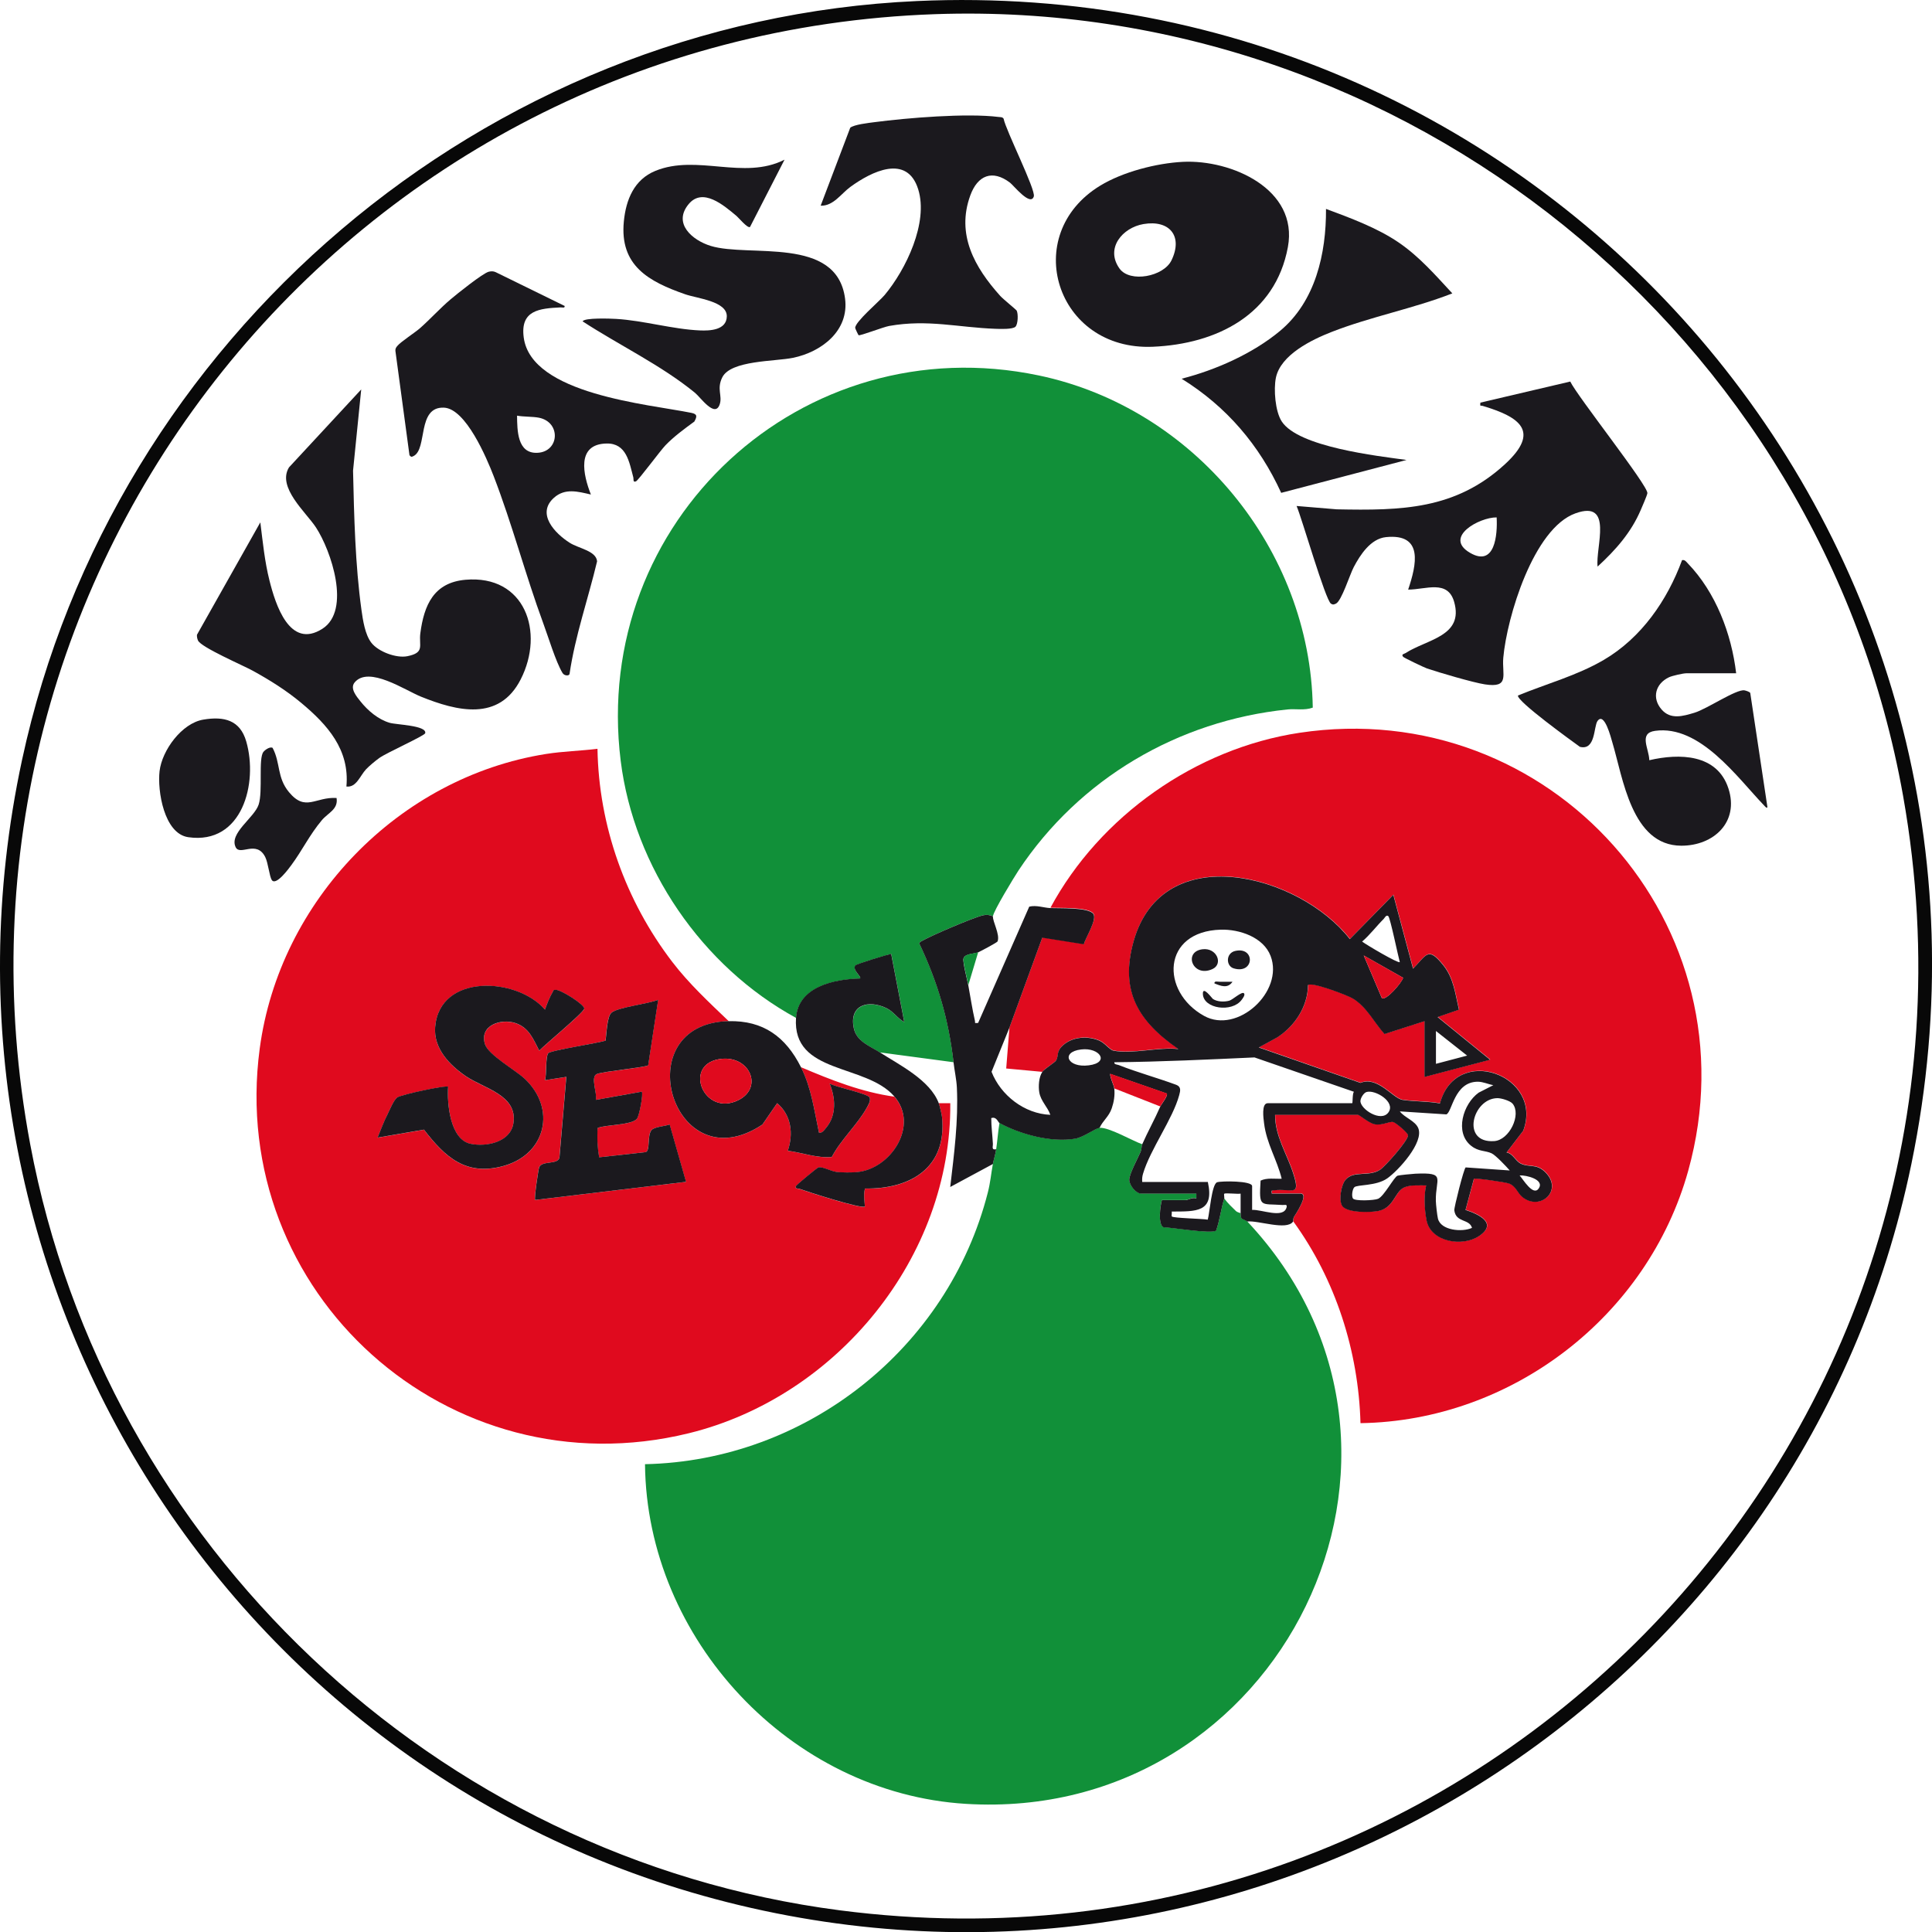 <svg xmlns="http://www.w3.org/2000/svg" id="uuid-7038685b-ea78-4125-a0ca-f420d485f84a" data-name="Calque 2" viewBox="0 0 392.75 392.79"><defs><style>      .uuid-fbbd934e-0a9a-426d-b9e1-1baed7bf44ab {        fill: #e00a1e;      }      .uuid-7b04a18c-73c2-4246-bf97-2a07aba42aac {        fill: #119039;      }      .uuid-58eba5d6-19c9-47bf-85cc-1faa9ee40761 {        fill: #080808;      }      .uuid-0c88aaae-3884-4cac-89aa-8fddca3d8c36 {        fill: #1b191e;      }    </style></defs><g id="uuid-8a2e5071-1df7-4b7d-bb0b-f7a144084a47" data-name="Calque 1"><g><path class="uuid-58eba5d6-19c9-47bf-85cc-1faa9ee40761" d="M186.44.21c128.63-5.76,228.32,109.82,202.11,236.46-21.75,105.1-125.02,173.43-230.79,152.27C50.26,367.44-18.68,262.19,4.48,154.49,22.92,68.75,98.44,4.15,186.44.21ZM190.1,2.88C71.27,7.02-15.85,115.4,6.15,232.67c15.25,81.31,82.4,145.02,164.56,155.67,130.43,16.91,239.18-96.86,216.17-226.51C370.22,68.04,285.53-.45,190.1,2.88Z"></path><path class="uuid-7b04a18c-73c2-4246-bf97-2a07aba42aac" d="M223.53,229.27c1.89-.15,6.69,2.65,8.67,3.34-.13.3-.09.99-.32,1.51-.55,1.28-2.3,4.51-2.31,5.66s1.35,2.84,2.46,2.84h11.17v1c-.72-.32-1.8.33-2.17.33h-4.84c-.33,1.16-.85,4.95.33,5.51,1.78.05,9.66,1.41,10.7.68.74-2.1.98-4.36,1.65-6.52.66.94,1.52,1.72,2.33,2.52.37.37.98.43,1.01.48.06.09-.09.64.17.99.24.32.86.36,1.16.68,43.95,46.75,6.86,122.33-57.2,118.41-35.63-2.18-64.88-33.48-65.22-69.05,32.76-.69,61.61-23.53,69.69-55.23.53-2.07.66-3.82,1.03-5.81.18-1,.5-1.85.67-3,.26-1.78.37-3.56.67-5.34,4.27,2.31,10.52,4.01,15.36,3.19,1.8-.3,4.09-2.12,4.98-2.19Z"></path><path class="uuid-7b04a18c-73c2-4246-bf97-2a07aba42aac" d="M161.82,206.92c-19.08-10.4-32.95-30.59-35.64-52.25-6.05-48.7,36.88-88.45,85.02-78.34,31.46,6.6,55.17,35.31,55.67,67.52-1.68.62-3.45.2-5.13.37-22.28,2.29-42.31,14.08-54.68,32.72-.87,1.31-5.13,8.32-5.2,9.31-.77-.24-1.17-.37-2-.19-1.97.45-10.33,4.04-12.25,5.12-.27.15-.64.26-.72.61,3.76,7.92,5.96,15.42,6.96,24.15l-15.01-2c-2.02-1.29-4.7-2.2-5.26-4.91-.99-4.77,3.01-5.85,6.7-4.03,1.41.69,2.19,2.08,3.56,2.78l-2.66-13.85c-.96.19-7.09,2.05-7.3,2.37-.65.94,1.37,2.3.97,2.64-5.22.13-12.57,1.63-13.01,8.01Z"></path><path class="uuid-fbbd934e-0a9a-426d-b9e1-1baed7bf44ab" d="M190.84,224.27h2.34c.26,31.3-23.06,59.71-53.16,67.09-48.82,11.97-93.87-28.49-87.22-78.22,4.01-30.03,28.23-55.12,58.21-59.87,3.47-.55,6.97-.62,10.45-1.05.26,15.69,5.73,30.94,15.21,43.33,3.39,4.43,7.46,8.2,11.47,12.04-21.05.49-11.4,33.19,6.85,21.02l2.99-4.34c2.89,2.42,3.35,6.21,2.17,9.67,2.97.38,5.92,1.53,8.94,1.27,1.76-3.41,5.18-6.58,7.01-9.83.35-.61.94-1.51.7-2.23-.28-.85-6.99-2.15-8.15-2.87,1.2,2.91,1.45,6.4-.69,8.97-.38.46-.76,1.12-1.47,1.03-.98-4.58-1.54-9.11-3.67-13.34,6.11,2.6,12.38,5.09,19.01,6,5.04,5.85-.7,14.64-7.51,15.34-1.16.12-3.14.11-4.3-.03-1.09-.13-2.85-1.13-3.63-.92-.29.08-4.44,3.53-4.58,3.79-.31.61.49.49.74.58,1.59.58,12.71,4.15,13.27,3.58-.08-1.27-.3-2.39.02-3.65,9.32.14,16.7-4.28,15.66-14.53-.06-.58-.47-2.29-.67-2.83ZM110.78,205.25c-5.7-6.6-21.43-7.39-22.32,3.55-.35,4.37,2.96,7.75,6.27,10.01,3.64,2.48,10.54,3.81,9.64,9.55-.61,3.85-5.44,4.84-8.69,4.18-4.18-.85-4.83-8.2-4.58-11.6-.38-.37-9.55,1.61-10.34,2.17-.74.54-1.5,2.47-1.96,3.38-.76,1.5-1.39,3.23-2.05,4.79l9.44-1.62c4.33,5.64,8.59,9.48,16.17,7.38,8.64-2.39,10.81-11.67,4.26-17.77-1.87-1.74-7.34-4.79-8.03-6.98-1.21-3.82,3.26-5.31,6.27-4.27,2.7.93,3.56,3.27,4.76,5.58,1.14-1.24,8.99-7.68,9.15-8.54.14-.78-4.79-3.89-5.82-3.83-.57.03-.4.12-.6.45-.6.99-1.17,2.48-1.57,3.59ZM133.8,203.25c-1.87.82-8.27,1.53-9.53,2.64-.9.8-.99,4.39-1.18,5.66-1.49.53-11.24,1.99-11.67,2.58-.56.77-.29,4.26-.64,5.46l4.33-.67-1.4,16.44c-.43,1.46-3.45.53-4.11,1.9-.15.32-1.06,6.44-.83,6.68l30.68-3.68-3.33-11.66c-.89.35-3.13.47-3.69,1.14-.92,1.1-.21,4.18-1.19,4.48l-9.46,1.05c-.33-1.97-.45-3.97-.3-5.97,1.75-.68,6.92-.55,7.98-1.86.51-.63,1.32-5.12.99-5.51l-9.34,1.67c.35-1.22-1.16-4.75.23-5.27s10.06-1.37,10.41-1.76l2.03-13.31Z"></path><path class="uuid-fbbd934e-0a9a-426d-b9e1-1baed7bf44ab" d="M213.52,184.57c10.06-18.68,29.57-32.42,50.63-35.6,51.03-7.7,92.93,39.14,79.04,89.04-8.23,29.55-35.86,50.84-66.62,51.3-.4-14.65-5.07-29.2-13.67-41.03.07-.1-.02-.63.19-.96.31-.5,3.12-4.71,1.31-4.71h-5.84c-.04-.78-.11-.59.49-.67,3.6-.46,5.49,1.54,3.85-3.51-1.27-3.9-3.69-7.51-3.67-11.84h16.85c.27,0,2.26,1.73,3.42,1.93,1.59.27,3.02-.66,3.77-.45.5.14,2.98,2.19,2.99,2.69.02,1.06-4.63,6.31-5.68,7-2.29,1.5-5.29.09-7,2.01-.93,1.04-1.47,4.28-.68,5.37,1.02,1.42,5.78,1.33,7.38.99,3.02-.63,3.27-3.7,5.01-4.67,1.27-.7,3.24-.49,4.65-.52-.51,2.08-.33,4.99.08,7.09.87,4.44,7.32,5.48,10.71,3.19,3.82-2.58-.11-4.44-2.78-5.29l1.69-6.31c.27-.24,6.49.69,7.18.95,1.36.52,1.67,1.89,2.64,2.7,3.69,3.07,8.6-1.44,4.52-5.19-1.68-1.55-3.15-.78-4.78-1.56-1.11-.53-1.61-2.06-2.91-2.27l3.4-4.44c4.16-11.26-13.66-17.76-16.94-5.54-2.45-.45-5.21-.35-7.62-.72-1.94-.3-5.05-4.9-8.53-3.45l-20.67-7.2,3.77-2.06c3.6-2.34,6.17-6.27,6.23-10.62.69-.72,7.96,2.04,9.11,2.73,2.84,1.72,4.28,4.82,6.44,7.22l8.13-2.61v11.34l13.34-3.5-10.67-8.68,4.34-1.5c-.76-3.18-1.06-6.37-3.17-9.01-3.12-3.89-3.36-2.19-6.17.67l-4.01-15.01-8.84,9c-10.23-13.15-38.05-20.54-43.95.42-2.86,10.15.92,16.29,9.09,21.93-4.01-.44-9.3,1.07-13.17.33-.83-.16-1.74-1.56-2.94-2.06-2.32-.96-5.3-.79-7.25.89-1.57,1.35-.89,2.12-1.5,3.17-.23.4-2.43,1.75-2.83,2.34l-7.33-.68.66-8.33,6.69-18.33,8.45,1.34c.34-1.34,2.81-5.1,1.9-6.22-1.07-1.32-6.94-1.06-8.71-1.14Z"></path><path class="uuid-0c88aaae-3884-4cac-89aa-8fddca3d8c36" d="M211.85,217.93c.39-.59,2.6-1.95,2.83-2.34.61-1.05-.07-1.82,1.5-3.17,1.95-1.68,4.93-1.85,7.25-.89,1.21.5,2.11,1.9,2.94,2.06,3.87.74,9.15-.77,13.17-.33-8.17-5.65-11.95-11.78-9.09-21.93,5.9-20.96,33.72-13.57,43.95-.42l8.84-9,4.01,15.01c2.82-2.86,3.05-4.56,6.17-.67,2.11,2.63,2.41,5.82,3.17,9.01l-4.34,1.5,10.67,8.68-13.34,3.5v-11.34l-8.13,2.61c-2.16-2.4-3.6-5.5-6.44-7.22-1.15-.69-8.43-3.45-9.11-2.73-.06,4.34-2.63,8.28-6.23,10.62l-3.77,2.06,20.67,7.2c3.48-1.45,6.59,3.15,8.53,3.45,2.41.37,5.17.27,7.62.72,3.28-12.22,21.1-5.72,16.94,5.54l-3.4,4.44c1.3.2,1.79,1.73,2.91,2.27,1.63.78,3.09.01,4.78,1.56,4.08,3.75-.83,8.26-4.52,5.19-.97-.81-1.28-2.18-2.64-2.7-.69-.27-6.9-1.19-7.18-.95l-1.69,6.31c2.67.85,6.6,2.71,2.78,5.29-3.39,2.29-9.84,1.25-10.71-3.19-.41-2.1-.59-5.01-.08-7.09-1.41.03-3.38-.18-4.65.52-1.74.97-1.99,4.03-5.01,4.67-1.61.34-6.36.43-7.38-.99-.79-1.1-.24-4.34.68-5.37,1.71-1.92,4.71-.51,7-2.01,1.05-.69,5.7-5.94,5.68-7,0-.5-2.48-2.55-2.99-2.69-.75-.21-2.18.73-3.77.45-1.15-.2-3.14-1.93-3.42-1.93h-16.85c-.02,4.32,2.41,7.94,3.67,11.84,1.64,5.05-.25,3.04-3.85,3.51-.61.08-.54-.11-.49.67h5.84c1.81,0-1,4.21-1.31,4.71-.21.34-.13.86-.19.96-1.27,1.91-7.2-.29-9.34,0-.31-.32-.92-.36-1.16-.68-.26-.35-.11-.89-.17-.99v-4c-.62.12-3.09-.18-3.32.02-.13.12.06.75-.01.98-.67,2.16-.91,4.42-1.65,6.52-1.03.72-8.92-.63-10.7-.68-1.18-.56-.66-4.35-.33-5.51h4.84c.36,0,1.45-.65,2.17-.33v-1h-11.18c-1.1,0-2.46-1.69-2.46-2.84s1.76-4.38,2.31-5.66c.22-.52.18-1.21.32-1.51,1.08-2.47,2.54-5.08,3.67-7.67.19-.44,1.65-2.24,1.33-2.66l-11.51-4c-.02.86.76,2.26.84,2.99.15,1.34-.08,2.73-.51,3.99-.59,1.74-1.8,2.48-2.49,4.01-.89.07-3.18,1.88-4.98,2.19-4.84.82-11.1-.88-15.36-3.19-.29-.16-.61-1.39-1.67-1,0,1.74.24,3.44.33,5.18.04.64-.35,1.34.67,1.15-.17,1.15-.48,2.01-.67,3l-8.67,4.67c.78-6.7,1.67-13.41,1.35-20.19-.08-1.68-.49-3.48-.68-5.16-1.01-8.73-3.2-16.23-6.96-24.15.08-.35.45-.45.72-.61,1.92-1.08,10.28-4.67,12.25-5.12.83-.19,1.23-.06,2,.19-.08,1.08,1.47,3.69.95,5.11-.07.22-3.38,1.97-3.96,2.23-.69.31-2.67.24-2.97,1.23-.21.68.77,4.4.97,5.45.44,2.36.8,4.84,1.34,7.17.12.51-.22.58.66.5l10.39-23.64c1.46-.36,2.93.23,4.29.29,1.77.08,7.64-.18,8.71,1.14.9,1.12-1.56,4.88-1.9,6.22l-8.45-1.34-6.69,18.33-3.62,8.93c1.86,4.77,6.67,8.54,11.95,8.75-.55-1.62-1.95-2.79-2.25-4.58-.2-1.2-.09-3.08.59-4.09ZM282.23,186.24c-.45-.34-.73.35-.94.56-1.49,1.48-2.78,3.23-4.39,4.61.79.61,7.34,4.5,7.66,4.17-.34-1.17-1.95-9.05-2.34-9.34ZM248.16,188.99c-11.97.34-12.3,12.6-3.38,17.53,6.8,3.76,16.27-4.95,13.52-12.18-1.46-3.84-6.35-5.46-10.14-5.35ZM280.92,202.9c.86.59,4.07-3.17,4.31-4.13l-8-4.53,3.68,8.66ZM291.91,209.59v6.67l6.34-1.67-6.34-5ZM219.79,213.34c-4.22.5-2.83,3.78,1.54,3.23s2.24-3.68-1.54-3.23ZM232.2,240.28h13.34c1.37,6.22-2.41,5.99-7.34,6.01.05.27-.07.9,0,.99.29.36,6.24.45,7.32.66.38-1.32.8-7.23,1.9-7.6.87-.29,7.12-.32,7.12.78v4.84c1.83-.15,6.37,1.86,7-.51.19-.73-.38-.46-.82-.49-4.54-.32-4.8.65-4.46-4.96,1.34-.62,2.86-.32,4.29-.38-.95-3.89-3.08-7.15-3.58-11.27-.12-.96-.58-4.08.74-4.08h17.18c.12,0,.01-1.92.34-2.33l-20.21-6.98c-9.48.43-18.98.89-28.49.98-.08.48.56.44.92.58,3.8,1.5,7.83,2.59,11.67,4.01,1.01.39.85,1.19.6,2.09-1.32,4.88-5.9,11.03-7.36,15.99-.17.56-.21,1.1-.16,1.68ZM303.58,220.6c-1.05-.18-2.07-.7-3.17-.7-4.81.01-5.2,6.23-6.39,6.64l-9.45-.61c.92,1.26,3.13,1.9,3.75,3.42,1.18,2.89-4.04,8.6-6.31,10.2s-6.13,1.23-6.7,1.81c-.39.4-.6,1.81-.27,2.28.4.57,4.33.4,5.11.06,1.24-.54,3.24-4.46,3.97-4.7.37-.12,2.99-.37,3.6-.4,6.38-.29,4.07.91,4.17,5.53.02.76.26,2.89.42,3.58.57,2.45,4.96,2.82,6.93,1.9-.56-1.9-3.26-.99-3.6-3.57-.07-.5,1.93-8.48,2.31-8.72l8.96.62c-.72-.83-2.84-3.08-3.68-3.48-1.29-.61-2.64-.32-4.15-1.52-3.46-2.72-1.64-8.56,1.52-10.82l2.98-1.52ZM277.8,221.99c-.59.18-1.21,1.21-1.24,1.8-.08,1.65,4.19,4.46,5.7,2.33s-2.73-4.66-4.46-4.13ZM307.49,224.36c-.48-.58-2.29-1.13-3.08-1.12-5.06.03-7.5,9.21-.65,8.73,3.09-.21,5.56-5.4,3.73-7.61ZM308.92,238.95c.68.76,2.74,4.26,3.86,2.68,1.31-1.85-2.58-2.78-3.86-2.68Z"></path><path class="uuid-0c88aaae-3884-4cac-89aa-8fddca3d8c36" d="M70.42,159.89c.69-7.5-3.86-12.56-9.18-17-3.03-2.53-6.37-4.62-9.82-6.52-1.95-1.08-10.57-4.78-11.17-6.17-.16-.38-.24-.74-.21-1.16l12.88-22.85c.5,3.95.88,7.94,1.86,11.82,1.21,4.83,4.09,14.07,10.76,9.81,5.88-3.75,1.77-15.9-1.31-20.6-2.03-3.1-7.96-8.16-5.48-12.21l14.68-15.84-1.66,16.51c.21,9.26.44,19.13,1.71,28.31.29,2.06.72,5.01,2.01,6.67,1.42,1.83,5.07,3.18,7.31,2.74,3.63-.73,2.31-2.11,2.65-4.68.75-5.71,2.73-10.29,9.16-10.86,12.1-1.06,16.16,10.61,11.24,20.25-4.39,8.61-12.95,6.47-20.3,3.5-3.2-1.29-10.58-6.31-13.45-2.89-1.03,1.23.39,2.87,1.16,3.84,1.5,1.89,3.62,3.7,5.96,4.38,1.38.4,7.58.52,7.22,2.11-.12.52-7.81,3.95-9.32,5.03-.82.59-2.01,1.58-2.7,2.3-1.22,1.29-1.97,3.76-3.99,3.51Z"></path><path class="uuid-0c88aaae-3884-4cac-89aa-8fddca3d8c36" d="M114.78,62.16c.09.55-.45.31-.83.33-4.24.21-8.24.54-7.48,6.14,1.56,11.54,25.3,13.52,34.08,15.3,1.22.25,1.18.72.6,1.77-2.01,1.47-4.13,3.02-5.86,4.81-1.02,1.05-5.51,7.13-6,7.34-.68.29-.45-.46-.54-.78-.83-3.1-1.38-7-5.46-6.91-6.2.13-4.73,6.41-3.17,10.37-2.63-.6-5.25-1.36-7.51.66-3.65,3.27.23,7.26,3.2,9.15,1.82,1.16,5.38,1.63,5.57,3.77-1.82,7.65-4.45,15.09-5.6,22.89-.06.43-1.06.43-1.43-.19-1.37-2.28-2.9-7.36-3.91-10.09-3.62-9.83-6.34-20.23-10.09-29.94-1.4-3.62-5.65-13.74-10.12-13.91-5.49-.21-3.3,8.36-6.14,9.83-.45.23-.52.22-.85-.16l-2.86-21.2c-.04-.44.11-.67.37-.99.77-.93,3.53-2.66,4.67-3.67,2.07-1.83,4.11-4.08,6.18-5.83,1.26-1.07,6.55-5.31,7.75-5.61.5-.12.95-.13,1.42.09l14,6.86ZM105.11,84.5c.04,2.98.03,7.73,4.12,7.55,4.52-.19,4.86-6.26.3-7.14-1.31-.25-3.04-.16-4.42-.41Z"></path><path class="uuid-0c88aaae-3884-4cac-89aa-8fddca3d8c36" d="M319.2,77.54c1.42,3,15.89,21.25,15.69,22.72-.07.5-1.05,2.7-1.33,3.37-1.98,4.65-5.13,8.18-8.79,11.55-.46-3.94,3.31-13.62-4.49-10.83-8.56,3.06-13.95,21.17-14.68,29.35-.31,3.49,1.41,6.22-3.76,5.42-2.39-.37-9.3-2.4-11.77-3.24-.58-.2-4.65-2.15-4.82-2.35-.46-.55.18-.58.43-.74,4.41-2.85,11.93-3.43,9.93-10.44-1.31-4.57-5.73-2.5-9.35-2.49,1.69-5.02,3.19-11.45-4.51-10.67-3.11.32-5.23,3.58-6.56,6.11-.79,1.5-2.47,6.88-3.61,7.41-.4.18-.6.27-1.01.01-1.13-.72-5.92-17.4-6.99-19.86l8.16.68c13.13.26,24.13.09,34.21-9.18,7.29-6.71,2.96-9.6-4.52-11.84-.47-.14-.59.21-.49-.67l18.29-4.29ZM304.25,105.18c-3.52-.04-10.91,4.03-5.38,7.22,5.04,2.91,5.57-3.67,5.38-7.22Z"></path><path class="uuid-0c88aaae-3884-4cac-89aa-8fddca3d8c36" d="M240.47,32.9c9.84-.49,23.52,5.54,21.34,17.33-2.55,13.77-14.51,19.7-27.44,20.26-19.69.85-27.1-22.75-10.73-32.74,4.6-2.81,11.46-4.58,16.83-4.85ZM232.45,45.55c-4.27.73-7.81,4.92-4.87,9.04,2.11,2.95,8.96,1.66,10.57-1.67,2.39-4.95-.42-8.27-5.7-7.37Z"></path><path class="uuid-0c88aaae-3884-4cac-89aa-8fddca3d8c36" d="M159.48,32.47l-7.01,13.67c-.49.34-2.32-1.9-2.84-2.32-2.48-2.06-6.77-5.79-9.64-2.32-3.26,3.93.75,7.34,4.48,8.49,7.85,2.4,25.64-2.11,27.32,10.7.86,6.56-4.8,10.86-10.58,12.05-3.67.76-12.64.48-14.38,3.97-1.18,2.37.06,3.74-.52,5.48-.95,2.86-3.88-1.4-5.03-2.34-6.81-5.58-15.46-9.71-22.84-14.52.34-.78,5.74-.56,6.83-.5,5.54.33,11.52,2.11,17,2.34,2,.09,5.42-.03,5.48-2.84.07-3.1-6.05-3.66-8.47-4.51-7.41-2.59-13.34-5.81-12.46-14.81.43-4.43,2.1-8.51,6.4-10.27,8.47-3.47,17.97,1.94,26.24-2.27Z"></path><path class="uuid-0c88aaae-3884-4cac-89aa-8fddca3d8c36" d="M352.95,136.87h-10.17c-.61,0-2.87.5-3.52.82-2.71,1.29-3.52,4.19-1.49,6.53,1.83,2.12,4.32,1.38,6.69.67,2.52-.75,8.53-4.85,10.17-4.55.32.06,1.01.28,1.17.52l3.49,23.19c-.07.43-.55-.19-.68-.32-5.45-5.68-13.03-16.42-22.15-15.16-3.42.47-1.22,3.63-1.18,5.97,6.11-1.42,13.8-1.31,16.09,5.76,2.21,6.81-3,11.64-9.6,11.62-10.1-.03-11.84-13.82-14.01-21.03-.26-.86-1.6-6.26-3-4.33-.81,1.12-.36,6.07-3.59,5.26-1.63-1.18-12.86-9.28-12.59-10.43,5.83-2.4,11.98-4.04,17.45-7.24,7.62-4.47,12.9-12.08,15.91-20.28.58-.12.82.3,1.17.66,5.69,5.89,8.89,14.34,9.83,22.35Z"></path><path class="uuid-0c88aaae-3884-4cac-89aa-8fddca3d8c36" d="M206.44,66.41c-.58.58-3.18.46-4.1.43-7.57-.27-13.71-1.97-21.57-.58-1.2.21-5.97,2.07-6.23,1.88-.07-.05-.68-1.32-.69-1.48-.05-1.22,4.9-5.39,5.98-6.68,4.33-5.18,8.94-14.72,6.83-21.49-2.26-7.27-9.52-3.61-13.8-.49-1.84,1.34-3.47,3.92-6.03,3.81l6.01-15.84c.75-.65,3.74-.98,4.87-1.13,6.73-.88,18.8-1.88,25.33-1.06.37.05.74-.02.98.35.45,2.37,6.56,14.46,6.14,15.8-.66,2.11-4.12-2.25-4.82-2.78-3.61-2.76-6.61-1.5-8.09,2.57-2.9,7.96.88,14.64,6.09,20.44.59.65,3.24,2.79,3.34,2.99.33.67.27,2.74-.25,3.26Z"></path><path class="uuid-0c88aaae-3884-4cac-89aa-8fddca3d8c36" d="M285.91,93.51l-25.46,6.68c-4.45-9.73-11.13-17.55-20.24-23.2,6.94-1.78,14.43-5.09,19.98-9.7,7.24-6.01,9.42-15.75,9.37-24.82,4.89,1.81,10.4,3.85,14.72,6.79s7.56,6.73,10.96,10.38c-7.96,3.1-16.57,4.73-24.52,7.83-4.02,1.57-10.39,4.64-11.35,9.33-.48,2.35-.14,6.82,1.18,8.86,3.39,5.23,19.44,7.02,25.35,7.84Z"></path><path class="uuid-0c88aaae-3884-4cac-89aa-8fddca3d8c36" d="M148.14,207.59c7.04-.16,11.58,3.19,14.68,9.34,2.13,4.23,2.69,8.77,3.67,13.34.71.09,1.08-.57,1.47-1.03,2.14-2.57,1.89-6.06.69-8.97,1.16.72,7.87,2.03,8.15,2.87.24.72-.36,1.61-.7,2.23-1.83,3.25-5.25,6.42-7.01,9.83-3.02.26-5.98-.88-8.94-1.27,1.18-3.45.72-7.25-2.17-9.67l-2.99,4.34c-18.24,12.17-27.9-20.53-6.85-21.02ZM146.05,215.34c-7.19,1.33-2.89,11.69,4,8.33,5.33-2.6,2.23-9.48-4-8.33Z"></path><path class="uuid-0c88aaae-3884-4cac-89aa-8fddca3d8c36" d="M41.32,146.29c4.25-.72,7.49.1,8.74,4.44,2.44,8.44-.78,21.05-11.79,19.46-4.93-.71-6.3-9.46-5.83-13.44.5-4.22,4.5-9.72,8.88-10.46Z"></path><path class="uuid-0c88aaae-3884-4cac-89aa-8fddca3d8c36" d="M68.42,162.22c.37,2.32-1.72,3-2.99,4.51-2.51,2.99-3.99,6.15-6.21,9.14-.48.65-3.12,4.29-3.97,3.03-.48-.72-.73-3.46-1.33-4.67-1.79-3.55-5.11-.17-6.01-2-1.39-2.84,3.79-5.98,4.67-8.67s-.09-9.38.97-10.71c.34-.43,1.32-1.11,1.86-.83,1.65,3.11.85,6.02,3.34,9.02,3.37,4.06,5.36.91,9.67,1.18Z"></path><path class="uuid-7b04a18c-73c2-4246-bf97-2a07aba42aac" d="M198.85,193.58l-2,6.67c-.19-1.05-1.17-4.77-.97-5.45.3-.98,2.27-.92,2.97-1.23Z"></path><path class="uuid-0c88aaae-3884-4cac-89aa-8fddca3d8c36" d="M161.82,206.92c.44-6.38,7.79-7.88,13.01-8.01.41-.34-1.62-1.7-.97-2.64.22-.32,6.35-2.17,7.3-2.37l2.66,13.85c-1.37-.7-2.14-2.08-3.56-2.78-3.69-1.81-7.69-.74-6.7,4.03.56,2.71,3.24,3.62,5.26,4.91,4.03,2.58,10.25,5.66,12.01,10.34.2.54.61,2.25.67,2.83,1.03,10.25-6.35,14.67-15.66,14.53-.32,1.26-.1,2.38-.02,3.65-.57.57-11.68-3-13.27-3.58-.25-.09-1.05.03-.74-.58.13-.27,4.29-3.71,4.58-3.79.78-.21,2.55.78,3.63.92,1.16.14,3.13.15,4.3.03,6.81-.7,12.55-9.49,7.51-15.34-5.84-6.78-20.8-4.45-20.01-16.01Z"></path><path class="uuid-0c88aaae-3884-4cac-89aa-8fddca3d8c36" d="M110.78,205.25c.4-1.11.97-2.6,1.57-3.59.2-.33.03-.42.6-.45,1.03-.06,5.96,3.05,5.82,3.83-.16.86-8.01,7.3-9.15,8.54-1.2-2.31-2.06-4.64-4.76-5.58-3.01-1.04-7.48.44-6.27,4.27.69,2.18,6.16,5.24,8.03,6.98,6.55,6.1,4.38,15.38-4.26,17.77-7.58,2.1-11.84-1.74-16.17-7.38l-9.44,1.62c.65-1.56,1.28-3.29,2.05-4.79.46-.91,1.22-2.84,1.96-3.38.78-.57,9.96-2.55,10.34-2.17-.25,3.4.4,10.75,4.58,11.6,3.24.66,8.08-.33,8.69-4.18.91-5.74-6-7.07-9.64-9.55-3.31-2.25-6.62-5.64-6.27-10.01.89-10.94,16.61-10.15,22.32-3.55Z"></path><path class="uuid-0c88aaae-3884-4cac-89aa-8fddca3d8c36" d="M133.8,203.25l-2.03,13.31c-.36.39-8.98,1.22-10.41,1.76s.12,4.06-.23,5.27l9.34-1.67c.33.39-.48,4.88-.99,5.51-1.06,1.31-6.23,1.18-7.98,1.86-.15,2.01-.03,4,.3,5.97l9.46-1.05c.97-.3.26-3.38,1.19-4.48.56-.67,2.8-.79,3.69-1.14l3.33,11.66-30.68,3.68c-.24-.24.67-6.35.83-6.68.66-1.36,3.68-.43,4.11-1.9l1.4-16.44-4.33.67c.35-1.2.08-4.69.64-5.46.43-.6,10.18-2.06,11.67-2.58.19-1.26.28-4.86,1.18-5.66,1.25-1.12,7.65-1.83,9.53-2.64Z"></path><path class="uuid-fbbd934e-0a9a-426d-b9e1-1baed7bf44ab" d="M226.53,221.26c-.08-.73-.85-2.13-.84-2.99l11.51,4c.31.42-1.15,2.23-1.33,2.66l-9.34-3.67Z"></path><path class="uuid-fbbd934e-0a9a-426d-b9e1-1baed7bf44ab" d="M280.92,202.9l-3.68-8.66,8,4.53c-.24.96-3.46,4.72-4.31,4.13Z"></path><path class="uuid-fbbd934e-0a9a-426d-b9e1-1baed7bf44ab" d="M146.05,215.34c6.23-1.15,9.33,5.73,4,8.33-6.89,3.36-11.19-7-4-8.33Z"></path><path class="uuid-0c88aaae-3884-4cac-89aa-8fddca3d8c36" d="M244.47,192.97c2.89-.35,4.26,3,2,4.03-4.01,1.83-6.01-3.55-2-4.03Z"></path><path class="uuid-0c88aaae-3884-4cac-89aa-8fddca3d8c36" d="M251.12,193.31c4.1-.91,3.9,4.83-.35,3.54-1.56-.48-1.62-3.1.35-3.54Z"></path><path class="uuid-0c88aaae-3884-4cac-89aa-8fddca3d8c36" d="M252.88,201.92c.31.32-.24,1.03-.48,1.35-1.97,2.62-7.73,1.81-7.87-1.18-.09-1.85,1.87.87,2.03.98.9.6,2.31.63,3.33.36.7-.19,2.56-1.95,2.99-1.51Z"></path><path class="uuid-0c88aaae-3884-4cac-89aa-8fddca3d8c36" d="M250.55,199.58c-.98,1.45-2.4.85-3.67.33-.08-.58.76-.31,1.16-.33.83-.03,1.68.02,2.51,0Z"></path></g></g></svg>